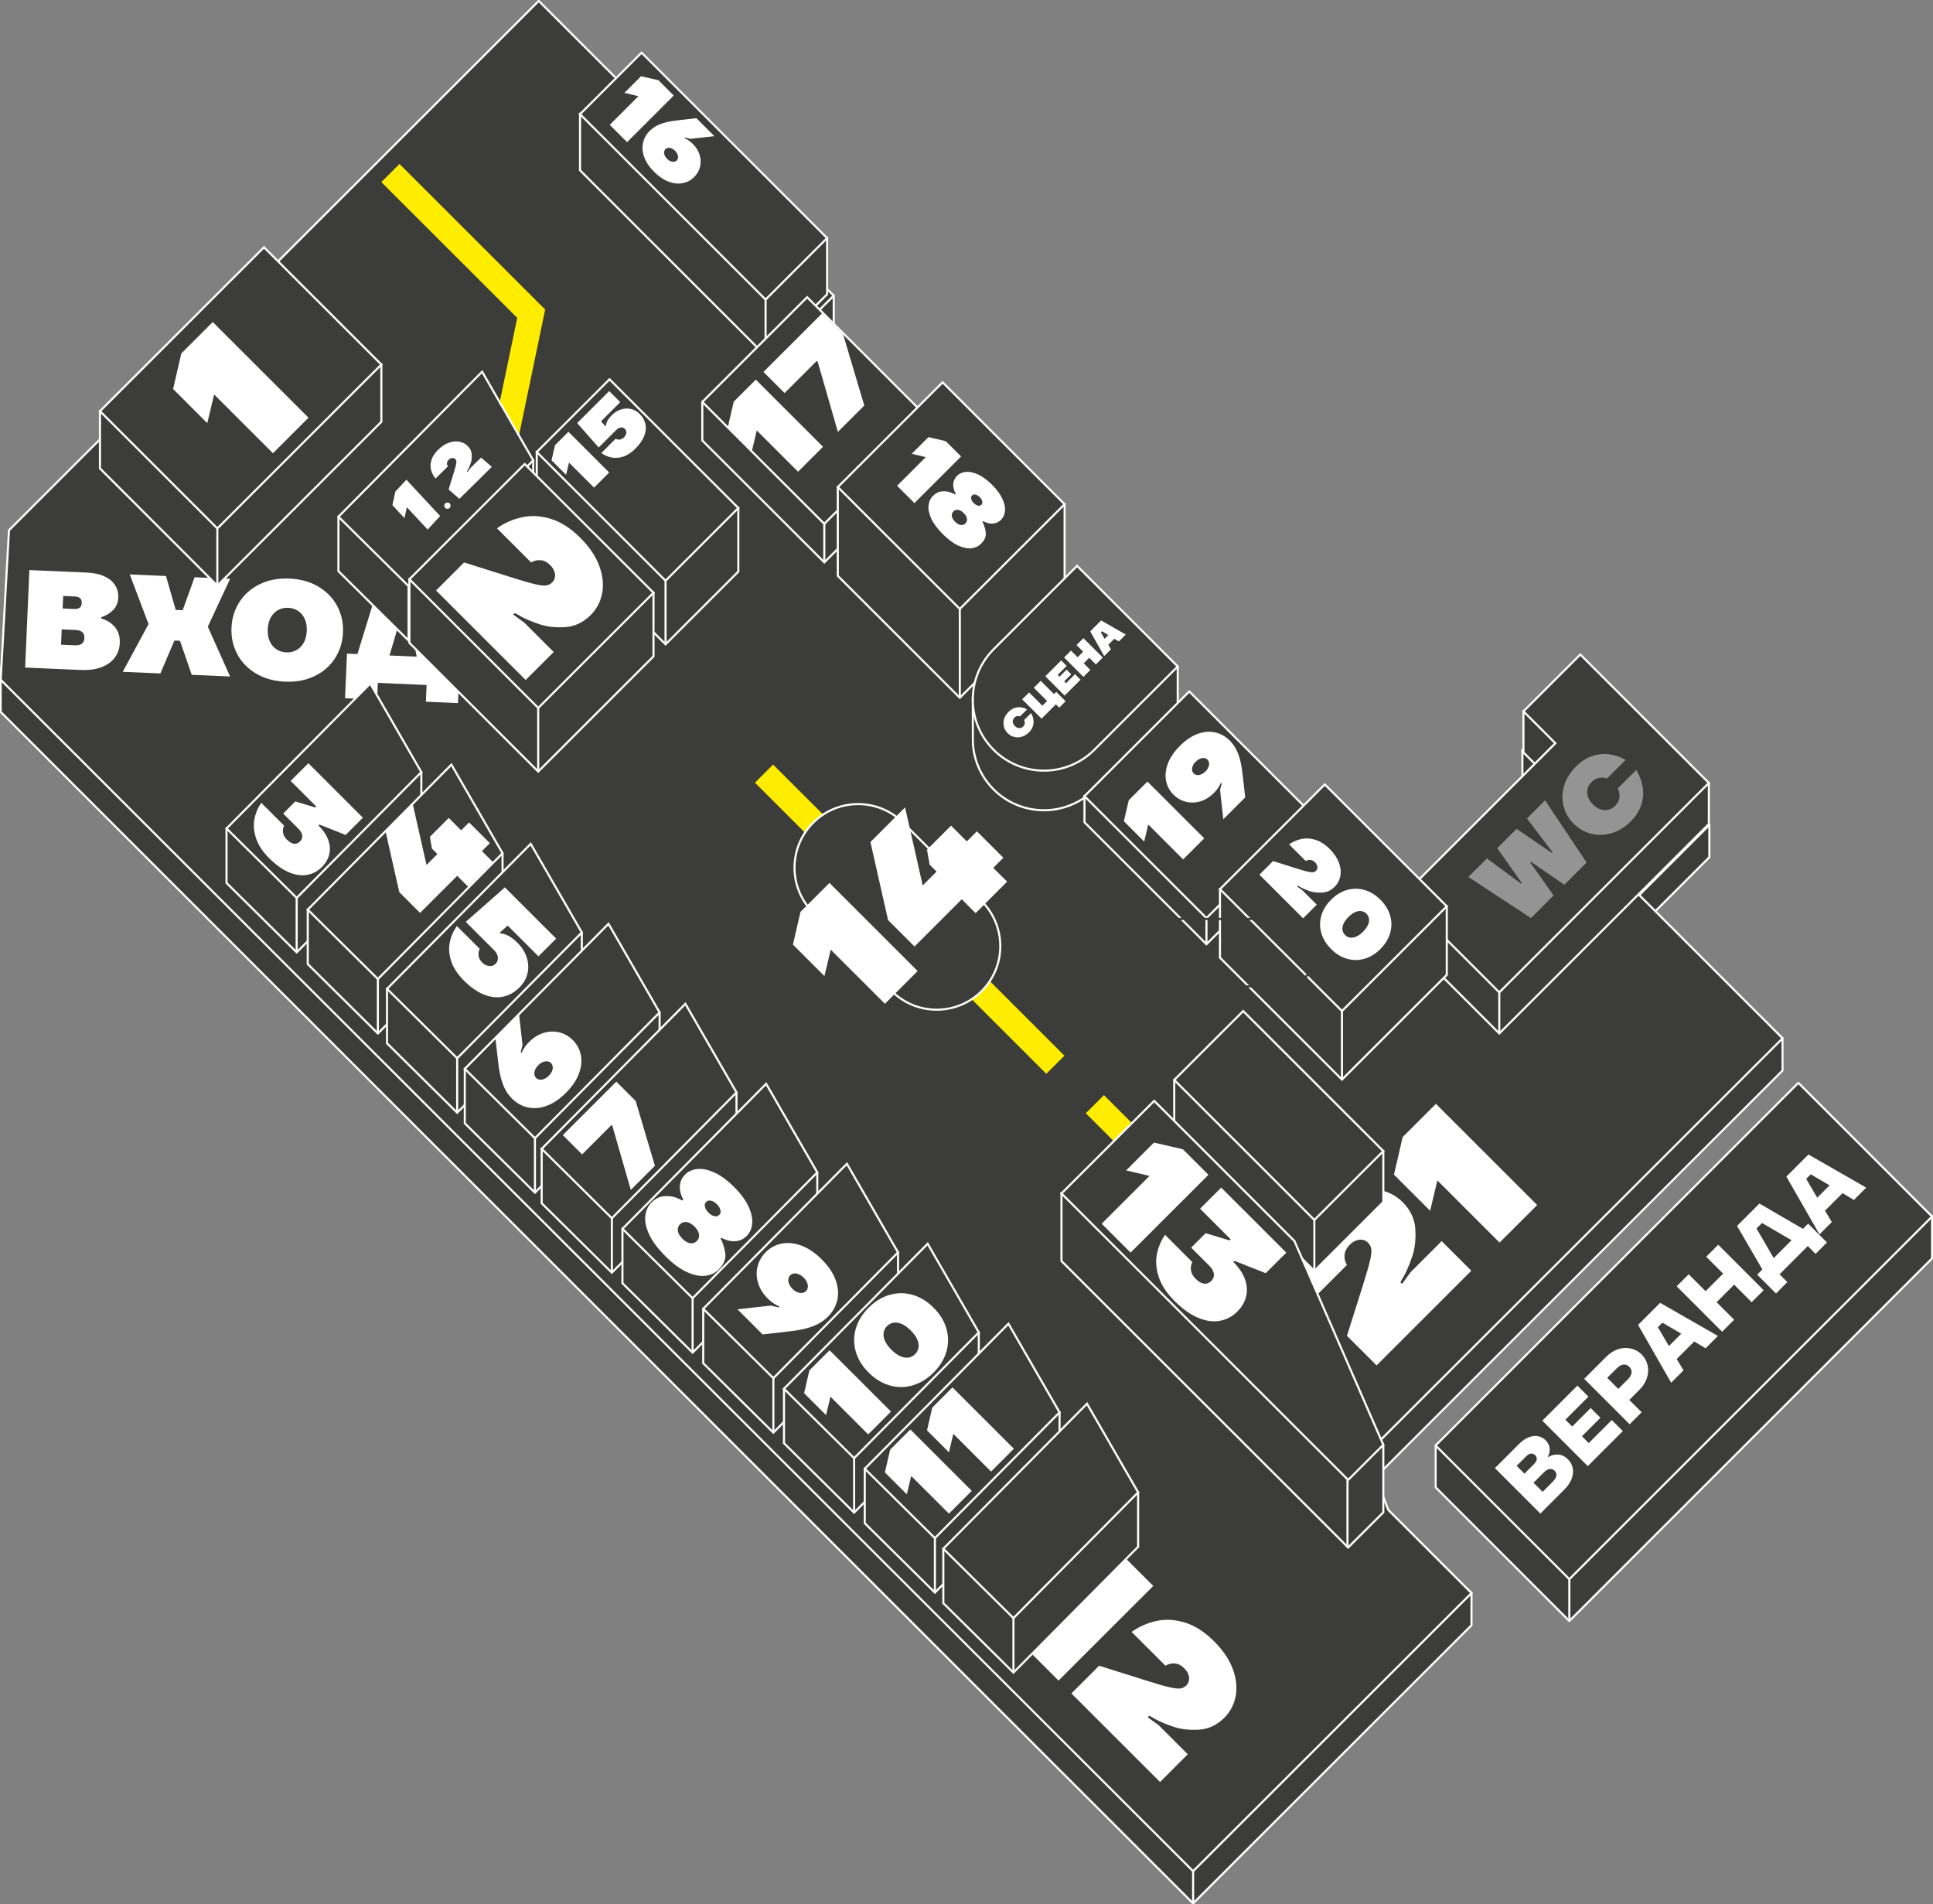 <?xml version="1.0" encoding="UTF-8"?> <svg xmlns="http://www.w3.org/2000/svg" width="931" height="917" viewBox="0 0 931 917" fill="none"><rect x="0" y="0" width="931" height="917" fill="#808080" stroke="none"/><g clip-path="url(#clip0_586_251)"><path d="M676.211 432.256L693.469 449.504L749.742 393.281L733.236 376.791V361.295L823.286 397.28V412.775L789.515 446.506L858.555 499.982V515.477L658.194 715.644L668.7 742.629L708.723 767.117V782.613L596.659 894.564L574.646 916.556L0.319 342.803V327.307L4.322 270.834L259.471 15.94L401.554 142.379V157.874L379.535 179.872L654.192 454.254L676.211 432.256Z" fill="#3C3C3B" stroke="white" stroke-miterlimit="10"></path><path d="M676.211 416.761L693.469 434.002L749.742 377.786L733.236 361.295L760.248 334.304L823.286 397.28L789.515 431.011L858.555 499.982L658.194 700.149L668.7 727.134L708.723 767.117L596.659 879.069L574.646 901.06L0.319 327.307L4.322 255.339L259.471 0.444L401.554 142.379L379.535 164.376L654.192 438.759L676.211 416.761Z" fill="#3C3C3B" stroke="white" stroke-miterlimit="10"></path><path d="M574.646 916.556V901.06" stroke="white" stroke-miterlimit="10"></path><path d="M12.109 321.462L14.152 274.514L41.677 275.709C45.123 275.859 48.011 276.479 50.341 277.561C52.671 278.65 54.382 280.077 55.472 281.848C56.562 283.619 57.056 285.603 56.962 287.793C56.856 290.209 56.017 292.212 54.45 293.801C52.878 295.391 51.005 296.517 48.819 297.187L48.788 297.856C51.406 298.551 53.574 299.903 55.302 301.899C57.031 303.902 57.827 306.486 57.689 309.666C57.576 312.307 56.775 314.635 55.302 316.65C53.824 318.671 51.682 320.211 48.881 321.274C46.075 322.338 42.661 322.783 38.633 322.607L12.116 321.456L12.109 321.462ZM36.121 310.742C37.104 310.786 37.931 310.673 38.589 310.41C39.247 310.147 39.748 309.753 40.086 309.234C40.425 308.708 40.606 308.045 40.644 307.244C40.681 306.436 40.55 305.761 40.262 305.21C39.973 304.659 39.51 304.227 38.871 303.908C38.232 303.589 37.424 303.407 36.44 303.364L29.725 303.07L29.405 310.448L36.121 310.742ZM35.538 293.244C36.835 293.301 37.787 293.094 38.389 292.631C38.99 292.162 39.316 291.417 39.359 290.39C39.403 289.364 39.147 288.588 38.589 288.069C38.025 287.549 37.098 287.268 35.801 287.211L30.433 286.98L30.17 293.013L35.538 293.244Z" fill="white"></path><path d="M59.111 323.502L71.546 300.522L62.494 276.61L79.953 277.367L84.626 293.695L87.984 293.839L93.722 277.962L110.843 278.707L100.087 301.762L110.818 325.749L92.356 324.948L86.681 308.577L83.993 308.458L77.253 324.291L59.124 323.502H59.111Z" fill="white"></path><path d="M137.266 328.234C131.941 328.002 127.286 326.7 123.309 324.335C119.331 321.969 116.318 318.846 114.263 314.973C112.214 311.099 111.287 306.856 111.488 302.25C111.688 297.644 112.979 293.501 115.359 289.821C117.74 286.141 121.01 283.288 125.182 281.279C129.347 279.264 134.096 278.375 139.421 278.606C144.745 278.838 149.4 280.14 153.378 282.505C157.356 284.871 160.369 287.994 162.424 291.867C164.472 295.741 165.399 299.984 165.199 304.59C164.998 309.196 163.708 313.339 161.327 317.025C158.947 320.705 155.671 323.559 151.505 325.568C147.339 327.583 142.59 328.471 137.266 328.24V328.234ZM137.88 314.146C139.671 314.222 141.3 313.859 142.772 313.051C144.244 312.244 145.416 311.049 146.293 309.472C147.17 307.895 147.652 306.017 147.746 303.821C147.84 301.63 147.521 299.709 146.788 298.069C146.055 296.423 144.983 295.134 143.593 294.202C142.196 293.269 140.605 292.762 138.813 292.687C137.021 292.612 135.393 292.975 133.92 293.782C132.448 294.59 131.277 295.785 130.4 297.356C129.523 298.933 129.041 300.817 128.947 303.007C128.853 305.197 129.172 307.119 129.905 308.758C130.638 310.404 131.703 311.693 133.1 312.626C134.497 313.558 136.088 314.065 137.88 314.14V314.146Z" fill="white"></path><path d="M166.183 336.213L167.116 314.747L172.153 314.966L182.339 281.811L209.532 282.987L216.467 316.888L221.504 317.107L220.57 338.572L205.128 337.902L205.479 329.854L181.981 328.834L181.631 336.882L166.189 336.213H166.183ZM187.594 315.636L200.687 316.205L196.859 295.879L193.502 295.735L187.594 315.636Z" fill="white"></path><path d="M142.891 458.591L109.101 425.166V398.944L178.31 355.344L202.929 371.803V398.018L142.891 458.591Z" fill="#3C3C3B" stroke="white" stroke-miterlimit="10"></path><path d="M142.891 432.369L109.101 398.944L178.31 329.128L202.929 371.803L142.891 432.369Z" fill="#3C3C3B" stroke="white" stroke-miterlimit="10"></path><path d="M142.891 458.591V432.369" stroke="white" stroke-miterlimit="10"></path><path d="M182 497.66L148.216 464.236V438.02L217.419 394.413L242.044 410.872V437.088L182 497.66Z" fill="#3C3C3B" stroke="white" stroke-miterlimit="10"></path><path d="M182 471.445L148.216 438.02L217.419 368.198L242.044 410.872L182 471.445Z" fill="#3C3C3B" stroke="white" stroke-miterlimit="10"></path><path d="M182 497.66V471.445" stroke="white" stroke-miterlimit="10"></path><path d="M220.188 535.804L186.397 502.379V476.164L255.607 432.563L280.226 449.016V475.231L220.188 535.804Z" fill="#3C3C3B" stroke="white" stroke-miterlimit="10"></path><path d="M220.188 509.588L186.397 476.164L255.607 406.341L280.226 449.016L220.188 509.588Z" fill="#3C3C3B" stroke="white" stroke-miterlimit="10"></path><path d="M220.188 535.804V509.588" stroke="white" stroke-miterlimit="10"></path><path d="M257.649 574.316L223.858 540.892V514.676L293.068 471.076L317.687 487.528V513.744L257.649 574.316Z" fill="#3C3C3B" stroke="white" stroke-miterlimit="10"></path><path d="M257.649 548.101L223.858 514.676L293.068 444.86L317.687 487.528L257.649 548.101Z" fill="#3C3C3B" stroke="white" stroke-miterlimit="10"></path><path d="M257.648 574.316V548.101" stroke="white" stroke-miterlimit="10"></path><path d="M294.684 612.835L260.894 579.41V553.195L330.103 509.588L354.722 526.047V552.263L294.684 612.835Z" fill="#3C3C3B" stroke="white" stroke-miterlimit="10"></path><path d="M294.684 586.614L260.894 553.195L330.103 483.373L354.722 526.047L294.684 586.614Z" fill="#3C3C3B" stroke="white" stroke-miterlimit="10"></path><path d="M294.684 612.835V586.614" stroke="white" stroke-miterlimit="10"></path><path d="M333.58 651.348L299.796 617.923V591.708L369.005 548.101L393.624 564.56V590.775L333.58 651.348Z" fill="#3C3C3B" stroke="white" stroke-miterlimit="10"></path><path d="M333.58 625.132L299.796 591.708L369.005 521.886L393.624 564.56L333.58 625.132Z" fill="#3C3C3B" stroke="white" stroke-miterlimit="10"></path><path d="M333.58 651.348V625.133" stroke="white" stroke-miterlimit="10"></path><path d="M372.482 689.861L338.691 656.436V630.22L407.901 586.614L432.52 603.073V629.288L372.482 689.861Z" fill="#3C3C3B" stroke="white" stroke-miterlimit="10"></path><path d="M372.482 663.645L338.691 630.22L407.901 560.398L432.52 603.073L372.482 663.645Z" fill="#3C3C3B" stroke="white" stroke-miterlimit="10"></path><path d="M372.481 689.861V663.645" stroke="white" stroke-miterlimit="10"></path><path d="M411.377 728.373L377.593 694.948V668.733L446.796 625.133L471.421 641.585V667.801L411.377 728.373Z" fill="#3C3C3B" stroke="white" stroke-miterlimit="10"></path><path d="M411.377 702.158L377.593 668.733L446.796 598.917L471.421 641.585L411.377 702.158Z" fill="#3C3C3B" stroke="white" stroke-miterlimit="10"></path><path d="M411.377 728.373V702.158" stroke="white" stroke-miterlimit="10"></path><path d="M450.279 766.892L416.489 733.467V707.246L485.698 663.645L510.318 680.104V706.319L450.279 766.892Z" fill="#3C3C3B" stroke="white" stroke-miterlimit="10"></path><path d="M450.279 740.67L416.489 707.246L485.698 637.43L510.318 680.104L450.279 740.67Z" fill="#3C3C3B" stroke="white" stroke-miterlimit="10"></path><path d="M450.279 766.892V740.67" stroke="white" stroke-miterlimit="10"></path><path d="M675.585 451.162L722.111 497.642L823.043 396.81V377.022L733.744 342.54V362.328L749.123 377.698L675.585 431.374V451.162Z" fill="#3C3C3B" stroke="white" stroke-miterlimit="10"></path><path d="M675.585 431.374L722.111 477.853L823.043 377.022L761.132 315.173L733.744 342.54L749.123 357.903L675.585 431.374Z" fill="#3C3C3B" stroke="white" stroke-miterlimit="10"></path><path d="M722.11 477.853V497.642" stroke="white" stroke-miterlimit="10"></path><path d="M368.729 171.292L279.361 82.013V54.978L398.372 114.649V141.684L368.729 171.292Z" fill="#3C3C3B" stroke="white" stroke-miterlimit="10"></path><path d="M398.368 114.645L309.001 25.367L279.363 54.975L368.73 144.253L398.368 114.645Z" fill="#3C3C3B" stroke="white" stroke-miterlimit="10"></path><path d="M104.678 282.03L48.142 225.556V197.983L183.672 175.541V203.114L104.678 282.03Z" fill="#3C3C3B" stroke="white" stroke-miterlimit="10"></path><path d="M183.676 175.538L127.146 119.064L48.148 197.983L104.679 254.457L183.676 175.538Z" fill="#3C3C3B" stroke="white" stroke-miterlimit="10"></path><path d="M104.678 254.463V282.03" stroke="white" stroke-miterlimit="10"></path><path d="M368.729 144.257V171.292" stroke="white" stroke-miterlimit="10"></path><path d="M320.549 310.266L258.513 248.298V217.658L355.598 244.618V275.258L320.549 310.266Z" fill="#3C3C3B" stroke="white" stroke-miterlimit="10"></path><path d="M355.601 244.621L293.564 182.646L258.517 217.658L320.554 279.633L355.601 244.621Z" fill="#3C3C3B" stroke="white" stroke-miterlimit="10"></path><path d="M320.549 310.266V279.633" stroke="white" stroke-miterlimit="10"></path><path d="M397.013 270.796L338.253 212.101V193.552L388.738 161.673L447.492 220.368L397.013 270.796Z" fill="#3C3C3B" stroke="white" stroke-miterlimit="10"></path><path d="M447.49 201.811L388.735 143.115L338.256 193.545L397.01 252.24L447.49 201.811Z" fill="#3C3C3B" stroke="white" stroke-miterlimit="10"></path><path d="M397.013 252.247V270.796" stroke="white" stroke-miterlimit="10"></path><path d="M462.276 335.994L403.516 277.298V234.543L512.754 242.81V285.565L462.276 335.994Z" fill="#3C3C3B" stroke="white" stroke-miterlimit="10"></path><path d="M512.753 242.803L453.999 184.108L403.519 234.537L462.274 293.232L512.753 242.803Z" fill="#3C3C3B" stroke="white" stroke-miterlimit="10"></path><path d="M462.275 293.238V335.994" stroke="white" stroke-miterlimit="10"></path><path d="M478.569 380.145C472.317 373.899 468.991 365.845 468.571 357.672L468.527 335.994L518.755 291.561L567.229 320.918V339.986L527.037 380.139C513.65 393.512 491.95 393.512 478.563 380.139L478.569 380.145Z" fill="#3C3C3B" stroke="white" stroke-miterlimit="10"></path><path d="M518.758 272.498L567.231 320.923L527.042 361.073C513.664 374.437 491.942 374.437 478.564 361.073C465.187 347.709 465.187 326.008 478.564 312.644L518.754 272.494L518.758 272.498Z" fill="#3C3C3B" stroke="white" stroke-miterlimit="10"></path><path d="M581.074 454.673L522.32 395.978V383.399L631.553 404.245L581.074 454.673Z" fill="#3C3C3B" stroke="white" stroke-miterlimit="10"></path><path d="M631.553 391.658L572.799 332.963L522.319 383.392L581.073 442.087L631.553 391.658Z" fill="#3C3C3B" stroke="white" stroke-miterlimit="10"></path><path d="M581.074 442.094V454.673" stroke="white" stroke-miterlimit="10"></path><path d="M737.389 442.094L707.22 422.3L716.147 413.382L732.572 425.51L732.929 425.153L721.114 408.425L730.429 399.12L747.387 410.71L747.744 410.353L735.428 394.126L744.173 385.389L764.163 415.347L753.451 426.048L737.383 414.99L737.026 415.347L748.27 431.218L737.383 442.094H737.389Z" fill="#949494"></path><path d="M785.406 395.552C782.618 398.337 779.555 400.221 776.216 401.204C772.871 402.192 769.595 402.28 766.381 401.473C763.167 400.665 760.348 399.044 757.918 396.623C755.487 394.194 753.871 391.378 753.063 388.168C752.255 384.957 752.342 381.684 753.332 378.343C754.322 375.001 756.207 371.94 758.989 369.156C761.532 366.615 764.238 364.888 767.095 363.986C769.952 363.085 772.727 362.847 775.414 363.273C778.102 363.698 780.601 364.593 782.913 365.945L773.986 374.863C772.846 374.437 771.599 374.337 770.252 374.563C768.905 374.788 767.653 375.483 766.487 376.647C765.535 377.598 764.909 378.687 764.614 379.907C764.314 381.134 764.383 382.385 764.809 383.668C765.234 384.951 766.036 386.178 767.201 387.342C768.367 388.506 769.594 389.301 770.879 389.732C772.163 390.158 773.422 390.227 774.644 389.926C775.871 389.632 776.955 389.006 777.907 388.055C779.192 386.772 779.893 385.383 780.012 383.881C780.131 382.385 779.843 380.983 779.154 379.676L788.081 370.758C789.559 373.186 790.561 375.802 791.1 378.624C791.639 381.447 791.47 384.319 790.599 387.254C789.728 390.189 787.999 392.955 785.406 395.546V395.552Z" fill="#949494"></path><path d="M646.336 519.871L587.582 461.175V428.164L696.814 436.424V469.442L646.336 519.871Z" fill="#3C3C3B" stroke="white" stroke-miterlimit="10"></path><path d="M696.814 436.426L638.06 377.731L587.58 428.16L646.334 486.856L696.814 436.426Z" fill="#3C3C3B" stroke="white" stroke-miterlimit="10"></path><path d="M646.336 519.87V486.859" stroke="white" stroke-miterlimit="10"></path><path d="M495.583 352.659C494.543 353.698 493.403 354.399 492.15 354.768C490.897 355.137 489.682 355.169 488.479 354.868C487.282 354.568 486.23 353.961 485.322 353.06C484.413 352.158 483.812 351.107 483.511 349.906C483.211 348.71 483.242 347.484 483.612 346.238C483.981 344.993 484.683 343.848 485.723 342.815C486.675 341.864 487.683 341.225 488.748 340.888C489.813 340.55 490.847 340.462 491.849 340.625C492.852 340.787 493.785 341.119 494.643 341.62L491.317 344.943C490.891 344.78 490.427 344.749 489.926 344.83C489.425 344.918 488.955 345.174 488.523 345.606C488.166 345.963 487.934 346.37 487.821 346.827C487.708 347.283 487.733 347.753 487.896 348.228C488.059 348.71 488.354 349.167 488.786 349.599C489.224 350.031 489.675 350.331 490.158 350.488C490.64 350.65 491.104 350.669 491.561 350.563C492.018 350.45 492.426 350.218 492.783 349.862C493.265 349.38 493.522 348.867 493.566 348.303C493.609 347.746 493.503 347.221 493.246 346.733L496.579 343.403C497.13 344.311 497.506 345.287 497.706 346.338C497.907 347.39 497.844 348.466 497.518 349.561C497.193 350.656 496.547 351.689 495.583 352.653V352.659Z" fill="white"></path><path d="M510.167 340.75L508.569 339.154L501.641 346.069L492.319 336.757L495.646 333.434L502.042 339.817L504.303 337.558L497.907 331.175L501.24 327.846L507.636 334.229L508.701 333.165L513.23 337.69L510.167 340.75Z" fill="white"></path><path d="M512.766 334.961L503.444 325.649L511.099 318.001L513.762 320.661L509.433 324.986L510.298 325.849L513.693 322.457L515.954 324.716L512.559 328.108L513.424 328.972L517.752 324.648L520.415 327.307L512.76 334.955L512.766 334.961Z" fill="white"></path><path d="M521.819 325.918L512.497 316.606L515.823 313.283L519.018 316.474L521.681 313.815L518.486 310.623L521.812 307.3L531.134 316.612L527.807 319.935L524.612 316.744L521.95 319.403L525.145 322.595L521.819 325.918Z" fill="white"></path><path d="M531.81 315.936L525.082 304.027L530.344 298.77L542.196 305.554L538.87 308.877L536.671 307.613L533.808 310.473L535.074 312.67L531.81 315.93V315.936ZM532.01 307.619L533.808 305.823L530.745 303.958L530.213 304.49L532.01 307.619Z" fill="white"></path><path d="M512.672 508.356L372.347 368.171L363.616 376.893L503.941 517.078L512.672 508.356Z" fill="#FFED00"></path><path d="M262.566 149.05L192.404 78.959L183.672 87.683L249.122 153.068L225.963 264.363L238.053 266.872L262.572 149.05H262.566Z" fill="#FFED00"></path><path d="M622.375 617.939L531.692 527.347L522.962 536.069L613.644 626.661L622.375 617.939Z" fill="#FFED00"></path><path d="M196.79 308.462L163 275.038V248.816L232.209 205.215L256.828 221.674V247.89L196.79 308.462Z" fill="#3C3C3B" stroke="white" stroke-miterlimit="10"></path><path d="M196.79 282.241L163 248.816L232.209 179L256.828 221.674L196.79 282.241Z" fill="#3C3C3B" stroke="white" stroke-miterlimit="10"></path><path d="M196.79 308.462V282.241" stroke="white" stroke-miterlimit="10"></path><path d="M205.961 255L195.969 244.249L194.807 249.5L189 243.251L190.394 236.75L195.737 231L212 248.499L205.958 255H205.961Z" fill="white"></path><path d="M221.255 240.209L216.071 235.714L218.635 227.336C219.139 225.684 219.474 224.457 219.638 223.656C219.802 222.856 219.845 222.275 219.768 221.913C219.691 221.552 219.491 221.232 219.171 220.955C218.936 220.75 218.649 220.619 218.31 220.561C217.971 220.504 217.608 220.542 217.219 220.675C216.831 220.809 216.459 221.047 216.11 221.391C215.571 221.923 215.289 222.474 215.265 223.043C215.241 223.612 215.393 224.126 215.72 224.585L209.759 230.455C208.752 229.23 208.045 227.858 207.636 226.341C207.228 224.824 207.278 223.221 207.79 221.528C208.302 219.836 209.384 218.177 211.039 216.549C212.613 214.999 214.259 213.901 215.976 213.257C217.693 212.612 219.326 212.4 220.876 212.624C222.424 212.847 223.755 213.442 224.868 214.407C226.251 215.606 227.018 217.006 227.167 218.607C227.316 220.208 227.187 221.623 226.784 222.846C226.381 224.071 225.962 225.085 225.527 225.886C225.511 225.901 225.502 225.917 225.503 225.932C225.503 225.947 225.494 225.962 225.481 225.978L225.13 226.557L224.899 227.019L225.178 227.26L226.57 225.375L231.697 220.326L236.881 224.821L221.26 240.204L221.255 240.209Z" fill="white"></path><circle cx="215.5" cy="243.5" r="1.5" fill="white"></circle><path d="M472.804 433.955L434.98 396.169C423.014 384.215 403.615 384.215 391.649 396.169L391.645 396.173C379.679 408.127 379.68 427.507 391.645 439.46L429.469 477.247C441.435 489.2 460.834 489.2 472.8 477.247L472.804 477.242C484.769 465.289 484.769 445.909 472.804 433.955Z" fill="#3C3C3B" stroke="white" stroke-miterlimit="10"></path><path d="M259.215 371.54L197.185 309.565V278.932L314.749 285.428V316.061L259.215 371.54Z" fill="#3C3C3B" stroke="white" stroke-miterlimit="10"></path><path d="M314.748 285.431L252.712 223.457L197.182 278.931L259.219 340.905L314.748 285.431Z" fill="#3C3C3B" stroke="white" stroke-miterlimit="10"></path><path d="M259.215 371.54V340.906" stroke="white" stroke-miterlimit="10"></path><path d="M131.464 218.253L103.13 189.947L99.835 203.772L83.366 187.319L87.319 170.203L102.473 155.064L148.591 201.137L131.458 218.253H131.464Z" fill="white"></path><path d="M210.014 284.333L223.52 270.84L247.569 278.412C252.311 279.902 255.838 280.903 258.143 281.41C260.448 281.917 262.127 282.08 263.186 281.904C264.238 281.729 265.184 281.222 266.017 280.39C266.631 279.777 267.039 279.019 267.239 278.118C267.433 277.217 267.358 276.241 267.007 275.189C266.656 274.138 265.999 273.124 265.034 272.161C263.543 270.671 261.971 269.87 260.323 269.757C258.676 269.645 257.172 270.008 255.813 270.846L239.344 254.394C242.989 251.803 247.03 250.025 251.465 249.062C255.9 248.098 260.542 248.367 265.404 249.882C270.258 251.396 274.969 254.431 279.536 259C283.884 263.343 286.915 267.842 288.626 272.492C290.336 277.142 290.799 281.529 290.01 285.659C289.221 289.783 287.373 293.294 284.472 296.192C280.87 299.79 276.742 301.724 272.088 301.987C267.433 302.25 263.343 301.787 259.834 300.604C256.32 299.421 253.42 298.213 251.139 296.98C251.096 296.937 251.052 296.912 251.008 296.912C250.964 296.912 250.92 296.886 250.876 296.849L249.229 295.86L247.913 295.203L247.187 295.929L252.524 299.815L266.688 313.965L253.182 327.458L210.026 284.345L210.014 284.333Z" fill="white"></path><path d="M293.675 60.109L307.482 46.316L300.741 44.715L308.766 36.698L317.116 38.625L324.502 46.004L302.025 68.458L293.675 60.116V60.109Z" fill="white"></path><path d="M315.024 82.72C312.731 80.43 311.147 78.083 310.276 75.667C309.399 73.252 309.205 70.955 309.699 68.771C310.188 66.587 311.272 64.665 312.944 63.001C313.734 62.212 314.642 61.511 315.657 60.898C316.672 60.291 317.906 59.753 319.347 59.296C320.787 58.839 322.466 58.464 324.371 58.188C324.565 58.169 324.765 58.144 324.978 58.126C325.191 58.107 325.404 58.076 325.624 58.032L335.415 56.912L344.085 65.573L332.527 66.856L329.959 66.218L329.639 66.537C330.197 66.749 330.829 67.087 331.55 67.544C332.264 68.007 332.965 68.577 333.655 69.259C335.283 70.886 336.386 72.663 336.975 74.597C337.564 76.531 337.626 78.433 337.169 80.305C336.712 82.176 335.759 83.828 334.325 85.261C332.784 86.8 330.948 87.777 328.818 88.196C326.689 88.615 324.427 88.371 322.028 87.476C319.629 86.575 317.298 84.998 315.03 82.726L315.024 82.72ZM321.282 76.468C321.84 77.025 322.416 77.419 323.018 77.657C323.619 77.895 324.17 77.97 324.69 77.883C325.204 77.795 325.624 77.595 325.943 77.276C326.263 76.956 326.469 76.537 326.551 76.024C326.638 75.511 326.563 74.954 326.325 74.353C326.087 73.752 325.693 73.177 325.135 72.62C324.577 72.063 324.001 71.668 323.4 71.43C322.798 71.193 322.241 71.118 321.733 71.205C321.22 71.293 320.8 71.493 320.481 71.812C320.161 72.131 319.954 72.551 319.873 73.064C319.785 73.577 319.86 74.134 320.098 74.728C320.336 75.329 320.731 75.905 321.289 76.462L321.282 76.468Z" fill="white"></path><path d="M384.365 227.152L364.482 207.289L362.17 216.989L350.612 205.442L353.387 193.433L364.024 182.807L396.393 215.143L384.371 227.152H384.365Z" fill="white"></path><path d="M403.553 207.983L393.843 174.258L393.379 173.795L377.887 189.271L367.714 179.108L395.922 150.928L406.096 161.091L416.269 195.273L403.553 207.977V207.983Z" fill="white"></path><path d="M569.841 413.839L553.034 397.048L551.079 405.253L541.307 395.49L543.65 385.333L552.639 376.352L580.002 403.688L569.835 413.845L569.841 413.839Z" fill="white"></path><path d="M589.191 394.507L587.625 380.445L588.408 377.322L588.02 376.934C587.757 377.61 587.35 378.386 586.786 379.256C586.222 380.126 585.527 380.983 584.694 381.816C582.714 383.793 580.54 385.139 578.185 385.859C575.823 386.578 573.505 386.653 571.225 386.096C568.945 385.539 566.934 384.382 565.186 382.642C563.307 380.764 562.117 378.537 561.609 375.946C561.102 373.355 561.396 370.601 562.486 367.685C563.582 364.769 565.512 361.934 568.275 359.174C571.037 356.414 573.931 354.461 576.876 353.391C579.82 352.321 582.62 352.09 585.282 352.69C587.938 353.291 590.288 354.605 592.317 356.633C593.282 357.597 594.134 358.698 594.879 359.931C595.625 361.17 596.276 362.666 596.834 364.424C597.391 366.183 597.843 368.217 598.181 370.539C598.206 370.776 598.231 371.021 598.256 371.283C598.281 371.546 598.319 371.803 598.375 372.066L599.741 383.975L589.185 394.52L589.191 394.507ZM580.59 371.465C581.267 370.789 581.749 370.088 582.037 369.356C582.326 368.63 582.413 367.948 582.313 367.328C582.207 366.702 581.962 366.195 581.568 365.807C581.179 365.419 580.666 365.169 580.045 365.063C579.419 364.956 578.742 365.05 578.009 365.338C577.283 365.626 576.575 366.108 575.898 366.784C575.222 367.46 574.739 368.167 574.451 368.893C574.163 369.625 574.075 370.301 574.176 370.927C574.282 371.552 574.526 372.059 574.921 372.447C575.309 372.835 575.823 373.086 576.443 373.192C577.07 373.298 577.746 373.205 578.473 372.917C579.206 372.629 579.907 372.147 580.584 371.471L580.59 371.465Z" fill="white"></path><path d="M663.025 657.506L648.742 643.237L656.754 617.836C658.333 612.829 659.391 609.099 659.924 606.665C660.456 604.23 660.632 602.453 660.444 601.339C660.256 600.225 659.723 599.23 658.84 598.348C658.189 597.697 657.387 597.271 656.435 597.059C655.482 596.852 654.449 596.933 653.334 597.303C652.219 597.672 651.148 598.373 650.126 599.393C648.548 600.97 647.702 602.628 647.583 604.368C647.464 606.108 647.852 607.697 648.729 609.137L631.314 626.534C628.577 622.686 626.691 618.418 625.67 613.73C624.649 609.043 624.937 604.136 626.541 599.011C628.145 593.886 631.358 588.91 636.188 584.085C640.786 579.492 645.547 576.294 650.471 574.479C655.395 572.67 660.037 572.182 664.403 573.021C668.769 573.86 672.484 575.806 675.547 578.866C679.356 582.671 681.398 587.033 681.68 591.952C681.962 596.871 681.473 601.189 680.221 604.894C678.968 608.605 677.69 611.671 676.387 614.081C676.343 614.131 676.318 614.175 676.318 614.218C676.318 614.268 676.293 614.312 676.249 614.356L675.203 616.096L674.507 617.485L675.272 618.249L679.381 612.61L694.359 597.647L708.642 611.915L663.012 657.5L663.025 657.506Z" fill="white"></path><path d="M722.242 598.354L692.286 568.427L688.803 583.04L671.388 565.643L675.566 547.55L691.59 531.542L740.359 580.262L722.248 598.354H722.242Z" fill="white"></path><path d="M432.062 233.917L445.869 220.124L439.129 218.522L447.153 210.505L455.504 212.433L462.89 219.811L440.413 242.265L432.062 233.923V233.917Z" fill="white"></path><path d="M454.057 257.172C451.444 254.563 449.596 252.078 448.519 249.713C447.435 247.347 447.003 245.238 447.216 243.379C447.429 241.521 448.155 239.969 449.402 238.729C450.705 237.428 452.14 236.721 453.706 236.614C455.266 236.508 456.575 236.646 457.621 237.034C458.667 237.415 459.463 237.772 459.995 238.091L460.315 237.772C459.801 236.871 459.444 235.92 459.237 234.9C459.037 233.886 459.062 232.872 459.319 231.871C459.575 230.863 460.12 229.943 460.954 229.111C462.025 228.041 463.422 227.415 465.145 227.233C466.867 227.052 468.828 227.459 471.021 228.454C473.213 229.449 475.481 231.113 477.811 233.441C480.141 235.769 481.808 238.035 482.804 240.225C483.8 242.416 484.207 244.374 484.025 246.095C483.844 247.816 483.217 249.212 482.146 250.282C481.313 251.114 480.392 251.665 479.383 251.915C478.375 252.172 477.366 252.197 476.351 251.997C475.337 251.79 474.378 251.434 473.476 250.92L473.157 251.24C473.839 252.353 474.366 253.937 474.729 255.989C475.092 258.042 474.353 259.988 472.511 261.828C471.271 263.067 469.717 263.793 467.857 264.012C465.996 264.225 463.879 263.793 461.517 262.711C459.156 261.628 456.662 259.788 454.05 257.179L454.057 257.172ZM459.995 251.24C460.615 251.859 461.236 252.297 461.856 252.554C462.476 252.81 463.052 252.885 463.591 252.779C464.123 252.673 464.587 252.429 464.969 252.041C465.351 251.653 465.602 251.196 465.708 250.658C465.815 250.126 465.74 249.544 465.483 248.924C465.226 248.304 464.787 247.685 464.167 247.065C463.547 246.446 462.927 246.008 462.307 245.751C461.687 245.495 461.11 245.419 460.571 245.526C460.039 245.632 459.575 245.876 459.193 246.264C458.805 246.652 458.561 247.109 458.454 247.641C458.348 248.173 458.423 248.755 458.68 249.375C458.936 249.994 459.375 250.614 459.995 251.233V251.24ZM468.985 242.259C469.479 242.753 469.962 243.098 470.444 243.304C470.927 243.504 471.353 243.58 471.728 243.529C472.104 243.473 472.417 243.323 472.674 243.066C472.931 242.81 473.088 242.497 473.138 242.121C473.188 241.746 473.113 241.32 472.912 240.838C472.706 240.357 472.361 239.868 471.866 239.38C471.371 238.886 470.889 238.542 470.407 238.335C469.924 238.135 469.498 238.06 469.122 238.11C468.747 238.166 468.433 238.316 468.176 238.573C467.92 238.83 467.763 239.149 467.713 239.518C467.657 239.894 467.732 240.319 467.938 240.801C468.139 241.283 468.49 241.771 468.985 242.259Z" fill="white"></path><path d="M606.576 421.211L613.16 414.634L624.881 418.32C627.192 419.046 628.909 419.534 630.036 419.778C631.158 420.022 631.978 420.103 632.492 420.016C633.006 419.928 633.463 419.684 633.87 419.277C634.171 418.977 634.365 418.607 634.465 418.169C634.559 417.731 634.522 417.256 634.353 416.743C634.183 416.229 633.858 415.735 633.388 415.266C632.661 414.54 631.897 414.152 631.095 414.095C630.293 414.039 629.56 414.22 628.896 414.627L620.872 406.611C622.644 405.346 624.618 404.483 626.779 404.013C628.94 403.544 631.202 403.675 633.57 404.414C635.931 405.152 638.23 406.629 640.454 408.857C642.571 410.973 644.05 413.163 644.883 415.435C645.716 417.7 645.942 419.84 645.56 421.849C645.171 423.858 644.275 425.573 642.86 426.981C641.106 428.733 639.095 429.678 636.821 429.803C634.553 429.935 632.561 429.709 630.851 429.127C629.141 428.552 627.725 427.963 626.616 427.363C626.597 427.344 626.572 427.331 626.553 427.331C626.528 427.331 626.51 427.319 626.491 427.3L625.689 426.818L625.05 426.499L624.699 426.849L627.299 428.739L634.202 435.636L627.618 442.213L606.589 421.205L606.576 421.211Z" fill="white"></path><path d="M641.093 456.976C638.763 454.648 637.19 452.082 636.388 449.297C635.587 446.506 635.587 443.715 636.388 440.924C637.19 438.133 638.756 435.573 641.093 433.245C643.43 430.917 645.992 429.346 648.779 428.545C651.567 427.744 654.367 427.744 657.161 428.545C659.955 429.346 662.517 430.911 664.848 433.245C667.178 435.573 668.75 438.139 669.552 440.93C670.354 443.721 670.354 446.512 669.552 449.304C668.75 452.095 667.184 454.654 664.848 456.989C662.517 459.317 659.949 460.887 657.155 461.688C654.361 462.49 651.567 462.49 648.773 461.688C645.979 460.887 643.417 459.323 641.081 456.989L641.093 456.976ZM647.834 450.242C648.498 450.906 649.281 451.319 650.195 451.475C651.104 451.638 652.1 451.488 653.183 451.025C654.267 450.562 655.37 449.767 656.503 448.634C657.637 447.501 658.433 446.394 658.897 445.317C659.354 444.235 659.504 443.246 659.348 442.332C659.185 441.425 658.771 440.636 658.113 439.973C657.449 439.309 656.66 438.896 655.752 438.74C654.843 438.577 653.847 438.727 652.764 439.19C651.68 439.647 650.577 440.448 649.443 441.581C648.31 442.714 647.514 443.821 647.051 444.898C646.593 445.974 646.443 446.969 646.599 447.883C646.756 448.79 647.17 449.579 647.834 450.242Z" fill="white"></path><path d="M129.667 413.282C126.553 410.171 124.449 406.992 123.359 403.751C122.269 400.503 121.987 397.436 122.525 394.532C123.064 391.629 124.173 388.988 125.846 386.591L136.846 397.58C136.338 398.569 136.157 399.658 136.307 400.853C136.457 402.048 137.084 403.2 138.193 404.308C139.001 405.115 139.784 405.678 140.548 405.991C141.312 406.304 142.02 406.385 142.678 406.235C143.336 406.085 143.937 405.741 144.476 405.202C145.015 404.664 145.359 404.063 145.51 403.406C145.66 402.749 145.578 402.036 145.265 401.279C144.952 400.515 144.388 399.733 143.58 398.926L136.395 391.747L142.233 385.915L151.887 388.831L152.338 388.381L139.991 376.046L148.523 367.522L174.789 393.763L166.483 402.061L154.587 397.348L153.866 397.079L153.371 397.574H153.459C155.733 399.845 157.293 402.18 158.126 404.57C158.965 406.961 159.11 409.27 158.552 411.498C158.001 413.726 156.823 415.735 155.025 417.531C153.021 419.534 150.678 420.785 147.997 421.273C145.315 421.768 142.409 421.374 139.264 420.084C136.119 418.795 132.918 416.523 129.654 413.269L129.667 413.282Z" fill="white"></path><path d="M223.426 472.171C220.375 469.123 218.333 466.007 217.3 462.821C216.266 459.636 216.04 456.619 216.629 453.759C217.212 450.906 218.358 448.296 220.062 445.93L231.062 456.92C230.555 457.909 230.361 458.985 230.48 460.149C230.599 461.313 231.169 462.408 232.184 463.422C232.904 464.142 233.675 464.642 234.495 464.924C235.316 465.206 236.086 465.274 236.807 465.124C237.527 464.974 238.154 464.63 238.692 464.092C239.231 463.553 239.576 462.928 239.726 462.208C239.876 461.488 239.807 460.718 239.526 459.899C239.244 459.079 238.743 458.309 238.022 457.589C237.483 457.051 236.901 456.469 236.268 455.843C235.635 455.218 235.028 454.604 234.426 454.004L224.322 443.909L243.178 427.312L267.872 451.982L259.34 460.506L244.525 445.705L240.71 449.072L241.161 449.523C242.175 449.523 243.391 449.879 244.8 450.599C246.203 451.319 247.688 452.451 249.248 454.01C251.403 456.163 252.894 458.534 253.714 461.119C254.535 463.704 254.648 466.257 254.053 468.766C253.451 471.276 252.155 473.535 250.144 475.538C247.87 477.809 245.289 479.268 242.401 479.912C239.513 480.557 236.444 480.244 233.199 478.973C229.947 477.703 226.696 475.438 223.432 472.177L223.426 472.171Z" fill="white"></path><path d="M320.355 604.781C316.703 601.133 314.122 597.659 312.612 594.355C311.102 591.051 310.495 588.097 310.795 585.493C311.096 582.89 312.111 580.725 313.846 578.991C315.669 577.17 317.68 576.181 319.86 576.031C322.046 575.881 323.869 576.075 325.335 576.613C326.801 577.151 327.91 577.646 328.655 578.096L329.106 577.646C328.386 576.388 327.885 575.055 327.603 573.634C327.315 572.214 327.352 570.799 327.716 569.397C328.073 567.989 328.837 566.706 330.008 565.542C331.505 564.047 333.46 563.171 335.866 562.92C338.277 562.664 341.015 563.233 344.084 564.622C347.154 566.012 350.317 568.34 353.581 571.6C356.845 574.861 359.169 578.021 360.566 581.088C361.957 584.154 362.527 586.889 362.27 589.298C362.013 591.708 361.142 593.654 359.645 595.15C358.48 596.314 357.19 597.077 355.786 597.434C354.377 597.791 352.967 597.828 351.545 597.547C350.123 597.265 348.783 596.764 347.524 596.045L347.073 596.495C348.031 598.054 348.764 600.263 349.271 603.135C349.779 606.008 348.745 608.73 346.17 611.296C344.435 613.029 342.261 614.049 339.662 614.343C337.056 614.644 334.099 614.037 330.791 612.529C327.484 611.02 324.007 608.442 320.355 604.794V604.781ZM328.661 596.483C329.526 597.353 330.397 597.966 331.267 598.323C332.132 598.679 332.946 598.786 333.692 598.636C334.437 598.485 335.082 598.141 335.621 597.603C336.16 597.065 336.504 596.42 336.655 595.675C336.805 594.931 336.699 594.117 336.342 593.253C335.985 592.384 335.371 591.52 334.5 590.65C333.629 589.78 332.765 589.167 331.894 588.81C331.023 588.454 330.215 588.347 329.47 588.497C328.724 588.648 328.079 588.992 327.54 589.53C327.001 590.068 326.657 590.713 326.507 591.457C326.356 592.202 326.463 593.016 326.82 593.879C327.177 594.743 327.791 595.613 328.661 596.483ZM341.234 583.923C341.923 584.611 342.6 585.099 343.276 585.381C343.947 585.662 344.548 585.769 345.074 585.694C345.594 585.619 346.039 585.4 346.396 585.043C346.753 584.686 346.972 584.242 347.047 583.722C347.123 583.197 347.016 582.602 346.734 581.926C346.446 581.25 345.964 580.574 345.275 579.886C344.586 579.198 343.903 578.71 343.232 578.428C342.556 578.146 341.961 578.04 341.435 578.115C340.908 578.19 340.47 578.409 340.113 578.766C339.756 579.123 339.536 579.567 339.461 580.086C339.386 580.612 339.493 581.207 339.775 581.882C340.056 582.558 340.545 583.234 341.234 583.923Z" fill="white"></path><path d="M355.192 630.477L371.354 628.681L374.943 629.576L375.395 629.125C374.618 628.825 373.722 628.355 372.72 627.711C371.717 627.066 370.734 626.265 369.782 625.314C367.508 623.042 365.96 620.552 365.133 617.848C364.313 615.138 364.219 612.479 364.864 609.863C365.509 607.247 366.831 604.937 368.836 602.935C370.991 600.782 373.559 599.412 376.535 598.83C379.51 598.248 382.68 598.585 386.031 599.837C389.383 601.095 392.647 603.304 395.816 606.477C399.018 609.675 401.235 612.967 402.463 616.346C403.691 619.725 403.96 622.942 403.271 625.99C402.582 629.044 401.072 631.729 398.736 634.063C397.627 635.171 396.361 636.147 394.939 637.004C393.517 637.855 391.795 638.606 389.778 639.245C387.754 639.889 385.418 640.402 382.749 640.79C382.48 640.822 382.198 640.853 381.897 640.878C381.596 640.909 381.296 640.953 381.001 641.009L367.307 642.58L355.186 630.471L355.192 630.477ZM381.684 620.608C382.461 621.384 383.269 621.941 384.108 622.266C384.948 622.598 385.725 622.698 386.445 622.579C387.165 622.46 387.748 622.179 388.199 621.728C388.65 621.277 388.932 620.695 389.051 619.982C389.17 619.262 389.063 618.486 388.738 617.648C388.406 616.809 387.854 616.002 387.078 615.226C386.301 614.45 385.493 613.893 384.653 613.567C383.814 613.236 383.037 613.136 382.317 613.255C381.596 613.373 381.014 613.661 380.563 614.106C380.112 614.55 379.83 615.138 379.711 615.852C379.592 616.571 379.698 617.347 380.024 618.186C380.35 619.025 380.907 619.832 381.684 620.608Z" fill="white"></path><path d="M492.883 792.344L520.91 764.345L507.222 761.091L523.516 744.813L540.461 748.718L555.452 763.694L509.828 809.272L492.883 792.344Z" fill="white"></path><path d="M516.018 815.455L529.38 802.107L553.172 809.591C557.864 811.068 561.353 812.057 563.633 812.552C565.914 813.052 567.574 813.215 568.62 813.04C569.66 812.864 570.593 812.37 571.42 811.544C572.028 810.937 572.429 810.186 572.623 809.297C572.817 808.409 572.742 807.445 572.397 806.4C572.046 805.355 571.395 804.36 570.443 803.402C568.964 801.925 567.411 801.137 565.782 801.024C564.153 800.918 562.662 801.274 561.315 802.1L545.022 785.823C548.63 783.263 552.627 781.505 557.012 780.547C561.397 779.59 565.995 779.865 570.794 781.361C575.592 782.857 580.253 785.867 584.776 790.379C589.079 794.678 592.074 799.128 593.771 803.728C595.463 808.327 595.92 812.67 595.143 816.751C594.36 820.831 592.537 824.304 589.668 827.171C586.104 830.731 582.019 832.64 577.415 832.903C572.804 833.166 568.764 832.709 565.293 831.532C561.817 830.362 558.948 829.167 556.692 827.953C556.648 827.909 556.605 827.89 556.561 827.89C556.517 827.89 556.473 827.865 556.429 827.828L554.801 826.851L553.498 826.2L552.783 826.914L558.064 830.756L572.078 844.756L558.716 858.105L516.024 815.455H516.018Z" fill="white"></path><path d="M225.449 426.981L220.206 421.743L202.327 439.604L192.311 429.597L185.633 400.065L198.744 386.966L205.422 416.498L210.665 411.26L208.041 408.638L207.038 402.968L216.147 393.869L222.104 399.82L225.919 396.009L235.936 406.016L232.121 409.827L237.364 415.065L225.443 426.975L225.449 426.981Z" fill="white"></path><path d="M272.571 526.248C269.558 529.258 266.457 531.342 263.274 532.499C260.092 533.651 257.06 533.907 254.185 533.257C251.309 532.612 248.772 531.185 246.574 528.989C245.534 527.95 244.607 526.761 243.805 525.421C243.003 524.082 242.295 522.468 241.694 520.565C241.086 518.669 240.604 516.46 240.234 513.957C240.209 513.706 240.178 513.437 240.153 513.155C240.127 512.874 240.084 512.592 240.027 512.311L238.549 499.431L249.963 488.029L251.654 503.23L250.808 506.609L251.228 507.029C251.51 506.297 251.955 505.458 252.556 504.519C253.164 503.574 253.915 502.654 254.817 501.753C256.96 499.613 259.303 498.155 261.852 497.385C264.402 496.609 266.908 496.528 269.376 497.128C271.844 497.735 274.018 498.981 275.903 500.865C277.933 502.892 279.224 505.308 279.769 508.105C280.32 510.909 280 513.881 278.816 517.036C277.632 520.19 275.546 523.256 272.558 526.241L272.571 526.248ZM264.327 518.012C265.06 517.28 265.58 516.522 265.893 515.734C266.206 514.945 266.3 514.213 266.187 513.537C266.075 512.861 265.805 512.311 265.386 511.891C264.966 511.472 264.415 511.203 263.738 511.09C263.061 510.978 262.329 511.078 261.539 511.384C260.75 511.697 259.992 512.217 259.259 512.949C258.526 513.681 258.006 514.438 257.693 515.227C257.386 516.015 257.286 516.748 257.398 517.424C257.511 518.099 257.781 518.65 258.2 519.069C258.626 519.495 259.171 519.758 259.848 519.871C260.524 519.983 261.257 519.883 262.047 519.576C262.836 519.263 263.594 518.744 264.327 518.012Z" fill="white"></path><path d="M303.811 572.99L294.934 542.162L294.514 541.743L280.357 555.886L271.061 546.599L296.845 520.841L306.141 530.128L315.438 561.375L303.811 572.99Z" fill="white"></path><path d="M418.142 690.718L399.969 672.563L397.858 681.431L387.29 670.873L389.827 659.896L399.549 650.184L429.136 679.741L418.148 690.718H418.142Z" fill="white"></path><path d="M449.633 660.948C446.564 664.014 443.187 666.08 439.51 667.131C435.833 668.189 432.156 668.189 428.479 667.131C424.801 666.073 421.425 664.014 418.355 660.948C415.286 657.881 413.219 654.508 412.166 650.835C411.107 647.161 411.107 643.488 412.166 639.814C413.225 636.141 415.286 632.767 418.362 629.701C421.431 626.634 424.808 624.569 428.485 623.512C432.162 622.454 435.839 622.454 439.516 623.512C443.194 624.569 446.57 626.628 449.64 629.701C452.709 632.767 454.777 636.141 455.835 639.814C456.894 643.488 456.894 647.161 455.835 650.835C454.777 654.508 452.716 657.881 449.64 660.948H449.633ZM440.757 652.08C441.628 651.21 442.173 650.171 442.386 648.976C442.599 647.781 442.398 646.473 441.79 645.046C441.183 643.625 440.137 642.167 438.639 640.678C437.149 639.188 435.689 638.137 434.267 637.53C432.845 636.923 431.536 636.729 430.339 636.935C429.143 637.148 428.103 637.686 427.232 638.562C426.361 639.432 425.816 640.471 425.603 641.667C425.39 642.862 425.591 644.17 426.192 645.597C426.8 647.017 427.846 648.475 429.343 649.965C430.84 651.454 432.294 652.506 433.716 653.113C435.138 653.72 436.447 653.914 437.65 653.707C438.846 653.494 439.88 652.956 440.757 652.08Z" fill="white"></path><path d="M426.199 483.36L400.108 457.295L397.076 470.024L381.903 454.867L385.543 439.103L399.5 425.16L441.973 467.596L426.199 483.354V483.36Z" fill="white"></path><path d="M469.887 439.716L463.215 433.051L440.463 455.781L427.721 443.052L419.227 405.465L435.915 388.794L444.409 426.38L451.081 419.709L447.742 416.373L446.47 409.158L458.06 397.58L465.646 405.159L470.501 400.309L483.243 413.038L478.388 417.888L485.059 424.553L469.887 439.71V439.716Z" fill="white"></path><path d="M457.039 728.88L438.866 710.725L436.755 719.593L426.187 709.035L428.724 698.059L438.446 688.346L468.033 717.903L457.045 728.88H457.039Z" fill="white"></path><path d="M477.329 708.616L459.156 690.461L457.045 699.329L446.477 688.772L449.014 677.795L458.736 668.082L488.323 697.639L477.335 708.616H477.329Z" fill="white"></path><path d="M286.102 234.818L274.043 222.771L272.64 228.654L265.63 221.651L267.315 214.367L273.767 207.921L293.4 227.534L286.108 234.818H286.102Z" fill="white"></path><path d="M306.016 216.05C304.112 217.952 302.157 219.229 300.171 219.874C298.179 220.518 296.294 220.656 294.508 220.293C292.723 219.93 291.094 219.217 289.616 218.153L296.488 211.288C297.102 211.607 297.778 211.726 298.505 211.651C299.232 211.575 299.915 211.219 300.553 210.587C301.005 210.136 301.318 209.66 301.493 209.141C301.669 208.628 301.712 208.146 301.618 207.702C301.524 207.251 301.311 206.863 300.973 206.525C300.635 206.187 300.247 205.974 299.795 205.881C299.344 205.787 298.868 205.83 298.348 206.006C297.835 206.181 297.352 206.494 296.901 206.944L295.805 208.04C295.41 208.434 295.028 208.816 294.659 209.185L288.35 215.487L277.977 203.721L293.4 188.314L298.731 193.633L289.478 202.877L291.583 205.255L291.865 204.973C291.865 204.341 292.09 203.584 292.541 202.701C292.992 201.825 293.7 200.899 294.671 199.929C296.018 198.584 297.496 197.657 299.119 197.144C300.741 196.631 302.333 196.562 303.899 196.931C305.471 197.307 306.881 198.12 308.133 199.366C309.555 200.786 310.464 202.395 310.865 204.197C311.266 205.999 311.071 207.914 310.276 209.942C309.48 211.97 308.064 213.997 306.029 216.037L306.016 216.05Z" fill="white"></path><path d="M488.116 805.405L454.332 771.98V745.765L523.541 702.158L548.16 718.617V744.832L488.116 805.405Z" fill="#3C3C3B" stroke="white" stroke-miterlimit="10"></path><path d="M488.116 779.189L454.332 745.765L523.541 675.942L548.16 718.617L488.116 779.189Z" fill="#3C3C3B" stroke="white" stroke-miterlimit="10"></path><path d="M488.116 805.405V779.189" stroke="white" stroke-miterlimit="10"></path><path d="M565.551 544.59V520.033L598.758 511.416L666.251 554.278V578.841L633.037 612.015L565.551 544.59Z" fill="#3C3C3B" stroke="white" stroke-miterlimit="10"></path><path d="M598.758 486.858L565.549 520.033L633.038 587.455L666.247 554.28L598.758 486.858Z" fill="#3C3C3B" stroke="white" stroke-miterlimit="10"></path><path d="M633.037 587.452V612.015" stroke="white" stroke-miterlimit="10"></path><path d="M623.427 630.101L511.238 574.704V607.241L649.318 745.176L666.251 728.261V695.731L623.427 630.101Z" fill="#3C3C3B" stroke="white" stroke-miterlimit="10"></path><path d="M623.427 597.572L555.891 530.103L511.238 574.704L649.318 712.646L666.251 695.731L623.427 597.572Z" fill="#3C3C3B" stroke="white" stroke-miterlimit="10"></path><path d="M648.992 745.176V712.646" stroke="white" stroke-miterlimit="10"></path><path d="M530.595 589.273L553.635 566.256L542.384 563.577L555.778 550.197L569.71 553.408L582.032 565.718L544.527 603.185L530.595 589.267V589.273Z" fill="white"></path><path d="M565.688 626.478C561.973 622.767 559.461 618.974 558.158 615.101C556.855 611.227 556.523 607.566 557.168 604.099C557.814 600.638 559.135 597.478 561.134 594.624L574.258 607.741C573.65 608.918 573.437 610.219 573.612 611.646C573.794 613.073 574.54 614.45 575.861 615.77C576.826 616.734 577.766 617.404 578.674 617.779C579.582 618.155 580.434 618.249 581.217 618.073C582 617.892 582.721 617.485 583.36 616.84C583.999 616.196 584.412 615.482 584.594 614.7C584.769 613.918 584.675 613.067 584.299 612.159C583.924 611.252 583.253 610.313 582.289 609.349L573.713 600.782L580.679 593.823L592.199 597.303L592.731 596.764L577.998 582.045L588.177 571.876L619.524 603.191L609.614 613.092L595.413 607.472L594.554 607.153L593.965 607.741H594.072C596.784 610.451 598.645 613.236 599.647 616.089C600.65 618.943 600.819 621.703 600.155 624.356C599.491 627.016 598.094 629.413 595.951 631.553C593.558 633.944 590.764 635.433 587.563 636.022C584.362 636.61 580.892 636.141 577.139 634.601C573.387 633.068 569.566 630.352 565.675 626.465L565.688 626.478Z" fill="white"></path><rect x="0.503" y="0.5" width="124.124" height="32.489" rx="16.245" transform="matrix(1 1.95888e-08 0.005 1 508.997 442)" stroke="#3C3C3B"></rect></g><g clip-path="url(#clip1_586_251)"><path d="M755.844 780.567L691.433 716.189V696.058L930.566 585.811V605.942L755.844 780.567Z" fill="#3C3C3B" stroke="white" stroke-miterlimit="10"></path><path d="M930.564 585.811L866.149 521.43L691.429 696.059L755.844 760.441L930.564 585.811Z" fill="#3C3C3B" stroke="white" stroke-miterlimit="10"></path><path d="M755.845 760.442V780.567" stroke="white" stroke-miterlimit="10"></path><path d="M741.889 728.843L720 706.954L731.726 695.227C733.248 693.706 734.801 692.653 736.386 692.069C737.949 691.465 739.419 691.308 740.795 691.6C742.191 691.871 743.39 692.507 744.391 693.508C745.621 694.737 746.288 696.072 746.392 697.51C746.476 698.928 746.173 700.251 745.485 701.481L745.642 701.638C747.08 700.741 748.654 700.335 750.363 700.418C752.094 700.481 753.699 701.252 755.179 702.732C756.409 703.962 757.18 705.38 757.493 706.985C757.827 708.569 757.649 710.268 756.962 712.082C756.294 713.875 755.075 715.657 753.303 717.429L741.889 728.843ZM747.987 713.364C748.654 712.697 749.113 712.051 749.363 711.425C749.613 710.8 749.686 710.227 749.582 709.706C749.477 709.143 749.206 708.642 748.769 708.205C748.331 707.767 747.841 707.506 747.299 707.423C746.757 707.298 746.173 707.36 745.548 707.61C744.922 707.861 744.276 708.319 743.609 708.986L738.606 713.99L742.984 718.367L747.987 713.364ZM738.919 704.921C739.669 704.171 740.076 703.431 740.138 702.701C740.201 701.93 739.95 701.263 739.388 700.7C738.825 700.137 738.168 699.897 737.418 699.98C736.667 700.022 735.917 700.418 735.166 701.169L730.476 705.859L734.228 709.612L738.919 704.921Z" fill="white"></path><path d="M764.731 706.001L742.842 684.112L759.728 667.226L765.044 672.542L753.943 683.643L757.226 686.926L766.138 678.014L770.829 682.705L761.917 691.617L765.2 694.9L776.301 683.799L781.617 689.115L764.731 706.001Z" fill="white"></path><path d="M784.886 685.846L762.997 663.957L773.629 653.325C775.401 651.553 777.329 650.334 779.414 649.667C781.498 648.999 783.531 648.906 785.511 649.385C787.492 649.823 789.212 650.771 790.671 652.231C792.13 653.69 793.089 655.42 793.548 657.422C794.006 659.381 793.902 661.403 793.235 663.488C792.568 665.573 791.348 667.501 789.576 669.273L784.73 674.12L790.671 680.061L784.886 685.846ZM784.104 664.113C785.167 663.05 785.741 661.997 785.824 660.955C785.907 659.913 785.543 658.985 784.73 658.172C783.917 657.359 782.989 656.994 781.946 657.078C780.904 657.161 779.851 657.734 778.788 658.797L774.098 663.488L779.414 668.804L784.104 664.113Z" fill="white"></path><path d="M804.901 665.831L788.953 638L799.585 627.368L827.416 643.316L821.475 649.258L816.002 645.974L807.559 654.417L810.843 659.889L804.901 665.831ZM803.807 648.163L809.748 642.222L800.68 636.906L798.491 639.095L803.807 648.163Z" fill="white"></path><path d="M829.44 641.292L807.551 619.403L813.336 613.618L821.466 621.748L829.909 613.305L821.779 605.175L827.564 599.39L849.453 621.279L843.668 627.064L835.225 618.621L826.782 627.064L835.225 635.507L829.44 641.292Z" fill="white"></path><path d="M855.38 622.857L846.311 613.789L848.813 611.287L836.617 590.336L847.406 579.548L868.357 591.743L870.858 589.242L879.927 598.31L874.455 603.783L870.702 600.03L857.1 613.633L860.852 617.385L855.38 622.857ZM854.285 605.815L862.885 597.216L848.657 588.929L845.999 591.587L854.285 605.815Z" fill="white"></path><path d="M876.328 594.404L860.38 566.573L871.012 555.941L898.843 571.889L892.902 577.831L887.429 574.547L878.986 582.99L882.27 588.462L876.328 594.404ZM875.234 576.736L881.175 570.795L872.107 565.479L869.918 567.668L875.234 576.736Z" fill="white"></path></g><defs><clipPath id="clip0_586_251"><rect width="859" height="917" fill="white"></rect></clipPath><clipPath id="clip1_586_251"><rect width="240" height="260" fill="white" transform="translate(691 521)"></rect></clipPath></defs></svg> 